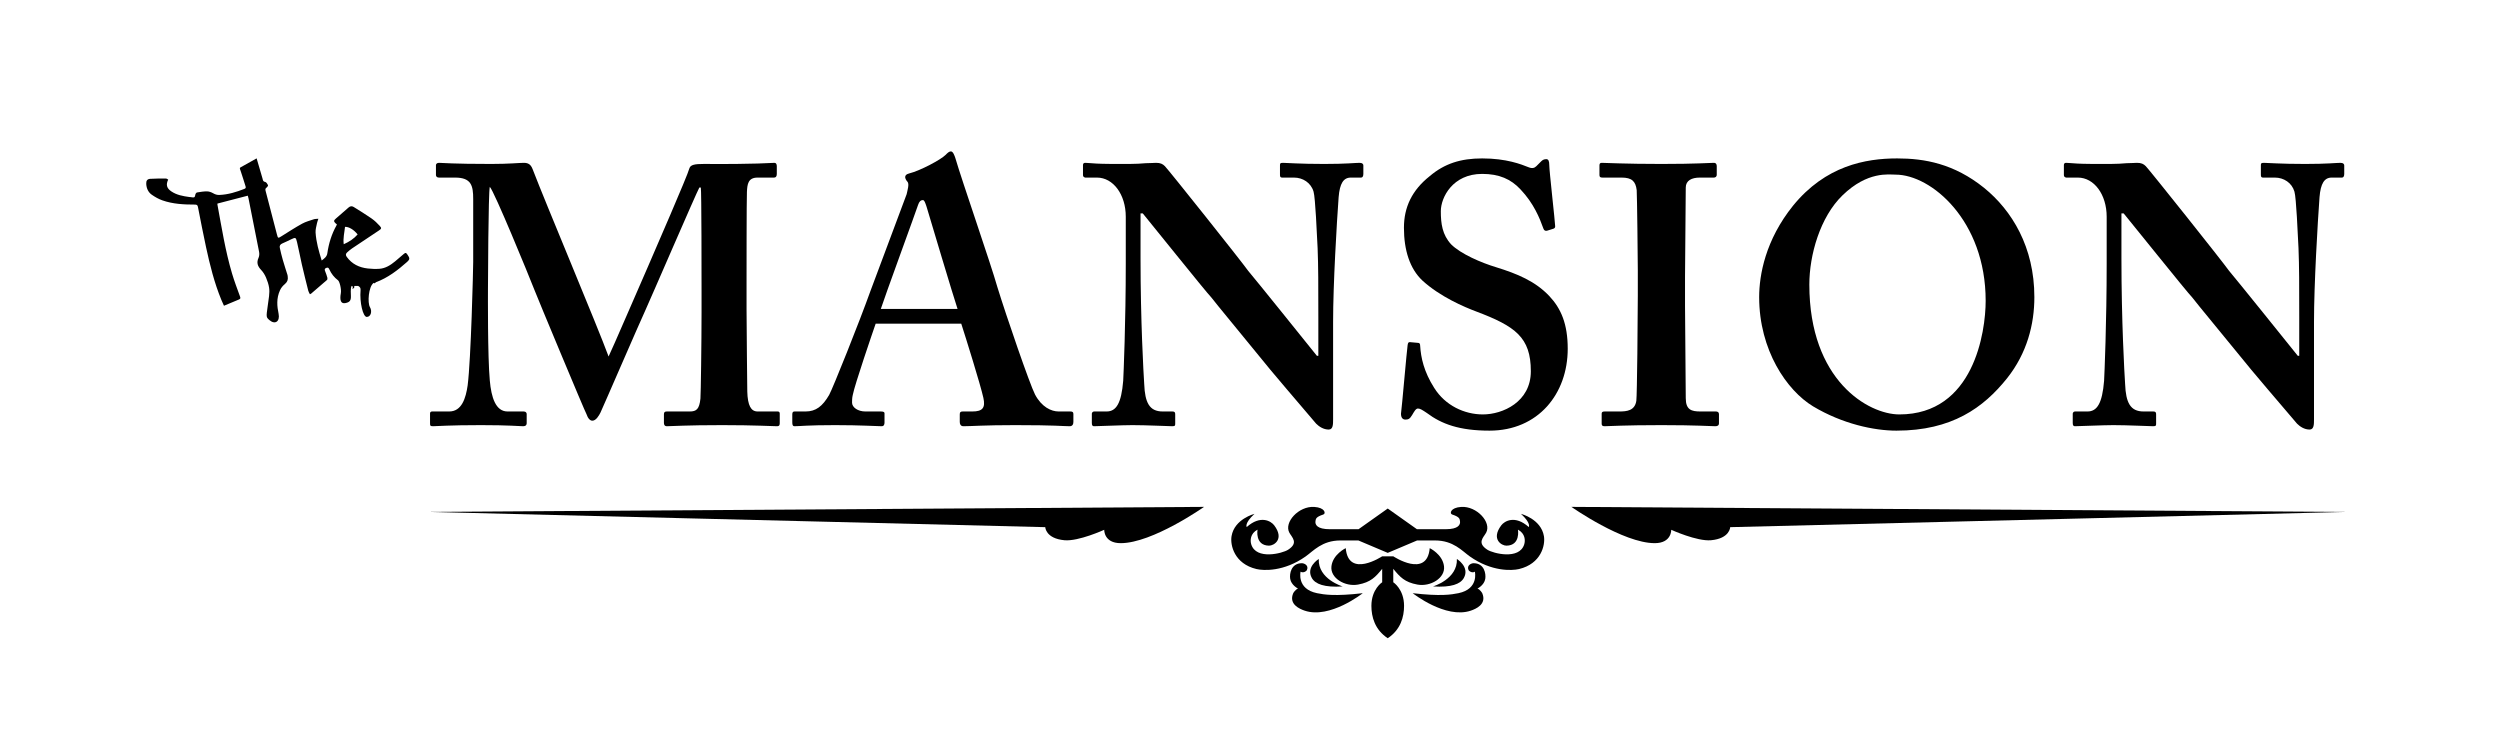<?xml version="1.0" encoding="UTF-8"?> <svg xmlns="http://www.w3.org/2000/svg" width="200" height="60" viewBox="0 0 200 60" fill="none"><mask id="mask0_71_2" style="mask-type:luminance" maskUnits="userSpaceOnUse" x="10" y="6" width="181" height="49"><path d="M10.202 6.114H190.04V54.675H10.202V6.114Z" fill="white"></path></mask><g mask="url(#mask0_71_2)"><path d="M107.411 46.915C107.411 46.915 105.433 46.332 105.5 44.719C105.5 44.719 104.452 45.357 104.945 46.237C105.219 46.727 105.952 47.009 107.411 46.915Z" fill="black"></path><path d="M105.365 47.455C103.712 47.117 104.047 45.733 104.047 45.733C104.246 45.868 104.509 45.705 104.556 45.597C104.717 45.233 104.343 45.057 104.151 45.057C103.281 45.057 103.152 45.912 103.215 46.305C103.297 46.815 103.839 47.085 103.839 47.085C103.614 47.172 103.458 47.455 103.458 47.455C103.077 48.345 103.981 48.719 104.377 48.853C106.393 49.536 109.022 47.455 109.022 47.455C106.792 47.713 105.933 47.571 105.365 47.455Z" fill="black"></path><path d="M111.462 46.58V45.507C111.998 46.16 112.371 46.58 113.398 46.767C114.424 46.954 115.637 46.254 115.521 45.297C115.404 44.341 114.378 43.851 114.378 43.851C114.168 46.3 111.462 44.504 111.462 44.504H111.019H110.575C110.575 44.504 107.869 46.3 107.659 43.851C107.659 43.851 106.633 44.341 106.516 45.297C106.399 46.254 107.612 46.954 108.639 46.767C109.665 46.58 110.039 46.16 110.575 45.507V46.58C110.575 46.58 109.712 47.13 109.712 48.47C109.712 49.346 109.984 50.375 111.019 51.059C112.053 50.375 112.325 49.346 112.325 48.47C112.325 47.13 111.462 46.58 111.462 46.58Z" fill="black"></path><path d="M123.514 42.891C123.28 41.511 121.678 41.108 121.678 41.108C122.509 41.87 122.302 42.164 122.302 42.164C121.194 41.177 120.354 41.692 120.103 42.025C119.263 43.139 120.129 43.659 120.518 43.653C121.659 43.635 121.436 42.372 121.436 42.372C122.025 42.683 122.033 43.243 121.938 43.549C121.546 44.816 119.444 44.27 118.995 43.982C118.129 43.427 118.679 43.002 118.891 42.614C119.34 41.792 118.145 40.476 116.899 40.553C116.029 40.608 115.951 41.089 116.171 41.16C116.782 41.358 116.77 41.516 116.798 41.677C116.85 41.978 116.669 42.337 115.653 42.337H113.354L111.019 40.682L108.684 42.337H106.386C105.37 42.337 105.188 41.978 105.24 41.677C105.268 41.516 105.257 41.358 105.867 41.16C106.087 41.089 106.009 40.608 105.139 40.553C103.893 40.476 102.699 41.792 103.148 42.614C103.359 43.002 103.909 43.427 103.044 43.982C102.595 44.27 100.492 44.816 100.1 43.549C100.005 43.243 100.014 42.683 100.602 42.372C100.602 42.372 100.379 43.635 101.52 43.653C101.91 43.659 102.775 43.139 101.935 42.025C101.684 41.692 100.845 41.177 99.737 42.164C99.737 42.164 99.529 41.87 100.36 41.108C100.36 41.108 98.758 41.511 98.524 42.891C98.401 43.619 98.752 45.102 100.516 45.523C101.084 45.659 102.717 45.739 104.446 44.519C105.073 44.077 105.762 43.237 107.234 43.237H108.671L111.019 44.23L113.367 43.237H114.804C116.276 43.237 116.965 44.077 117.592 44.519C119.321 45.739 120.954 45.659 121.523 45.523C123.286 45.102 123.637 43.619 123.514 42.891Z" fill="black"></path><path d="M117.886 45.057C117.695 45.057 117.321 45.233 117.481 45.597C117.528 45.705 117.792 45.868 117.99 45.733C117.99 45.733 118.326 47.117 116.673 47.455C116.105 47.571 115.245 47.713 113.015 47.455C113.015 47.455 115.645 49.536 117.661 48.853C118.057 48.719 118.961 48.345 118.579 47.455C118.579 47.455 118.423 47.172 118.198 47.085C118.198 47.085 118.741 46.815 118.822 46.305C118.885 45.912 118.756 45.057 117.886 45.057Z" fill="black"></path><path d="M114.641 46.914C116.1 47.009 116.833 46.727 117.107 46.237C117.6 45.357 116.551 44.719 116.551 44.719C116.619 46.332 114.641 46.914 114.641 46.914Z" fill="black"></path><path d="M96.325 40.55L34.307 40.953L83.621 42.173C83.621 42.173 83.643 43.08 85.158 43.219C86.283 43.322 88.338 42.383 88.338 42.383C88.338 42.383 88.3 43.452 89.656 43.453C92.198 43.454 96.325 40.55 96.325 40.55Z" fill="black"></path><path d="M125.712 40.55L187.731 40.953L138.416 42.173C138.416 42.173 138.394 43.08 136.879 43.219C135.754 43.322 133.699 42.383 133.699 42.383C133.699 42.383 133.738 43.452 132.381 43.453C129.839 43.454 125.712 40.55 125.712 40.55Z" fill="black"></path><path d="M56.124 23.327C56.124 22.441 56.124 15.122 56.065 15.004H55.947C55.711 15.418 51.992 24.035 51.638 24.802C51.196 25.747 48.185 32.711 48.038 33.006C47.92 33.242 47.684 33.656 47.388 33.656C47.211 33.656 47.034 33.479 46.916 33.124C46.798 32.947 42.962 23.74 42.785 23.268C42.253 21.91 39.538 15.299 39.184 14.945C39.066 15.358 39.037 22.795 39.037 23.149C39.037 23.504 39.007 28.521 39.184 30.439C39.302 31.796 39.656 32.918 40.601 32.918H41.899C42.076 32.918 42.135 33.036 42.135 33.124V33.862C42.135 33.98 42.076 34.098 41.84 34.098C41.545 34.098 40.719 34.01 38.476 34.01C35.938 34.01 34.934 34.098 34.639 34.098C34.403 34.098 34.403 34.039 34.403 33.833V33.095C34.403 33.036 34.403 32.918 34.58 32.918H35.938C36.941 32.918 37.266 31.855 37.413 30.823C37.679 28.757 37.856 21.497 37.856 20.966V15.919C37.856 14.857 37.709 14.207 36.41 14.207H35.112C34.934 14.207 34.876 14.09 34.876 14.001V13.204C34.876 13.145 34.934 13.027 35.112 13.027C35.407 13.027 36.174 13.116 39.302 13.116C40.719 13.116 41.545 13.027 41.899 13.027C42.253 13.027 42.46 13.145 42.608 13.529C43.67 16.303 47.801 26.101 48.687 28.52C48.953 27.989 51.048 23.12 51.815 21.379C52.346 20.139 55.002 14.06 55.15 13.47C55.239 13.175 55.593 13.116 56.301 13.116C60.609 13.145 61.613 13.027 61.967 13.027C62.085 13.027 62.144 13.145 62.144 13.293V13.912C62.144 14.09 62.085 14.207 61.908 14.207H60.609C59.842 14.207 59.783 14.739 59.754 15.358C59.724 16.008 59.724 21.91 59.724 22.677V24.743C59.724 26.514 59.783 30.823 59.783 31.324C59.813 32.446 60.078 32.918 60.609 32.918H62.203C62.38 32.918 62.38 33.036 62.38 33.124V33.803C62.38 33.98 62.38 34.098 62.144 34.098C61.79 34.098 60.373 34.01 57.776 34.01C54.884 34.01 53.763 34.098 53.35 34.098C53.173 34.098 53.114 33.98 53.114 33.833V33.154C53.114 32.977 53.173 32.918 53.35 32.918H55.179C55.711 32.918 55.947 32.741 56.035 31.885C56.065 31.59 56.124 27.34 56.124 24.979V23.327Z" fill="black"></path><path d="M76.604 24.714C76.309 23.858 74.302 17.129 74.126 16.539C74.007 16.185 73.948 16.008 73.83 16.008C73.653 16.008 73.535 16.126 73.447 16.391C73.329 16.775 70.672 24.035 70.466 24.714H76.604ZM70.053 25.894C69.817 26.573 68.371 30.793 68.223 31.59C68.164 31.826 68.164 32.062 68.164 32.21C68.164 32.593 68.636 32.918 69.227 32.918H70.466C70.702 32.918 70.761 32.977 70.761 33.065V33.803C70.761 33.98 70.702 34.098 70.525 34.098C70.112 34.098 68.872 34.01 66.807 34.01C64.623 34.01 63.973 34.098 63.56 34.098C63.383 34.098 63.383 33.921 63.383 33.715V33.154C63.383 32.977 63.442 32.918 63.56 32.918H64.446C65.272 32.918 65.803 32.505 66.334 31.59C66.629 31.059 68.754 25.747 69.64 23.268L72.532 15.536C72.591 15.24 72.768 14.709 72.591 14.532C72.502 14.444 72.414 14.267 72.414 14.178C72.414 14.06 72.473 13.942 72.709 13.883C73.653 13.647 75.276 12.761 75.63 12.407C75.808 12.23 75.926 12.112 76.073 12.112C76.25 12.112 76.368 12.466 76.427 12.643C76.959 14.473 79.26 21.084 79.792 22.973C80.5 25.274 82.389 30.764 82.802 31.56C83.333 32.564 84.1 32.918 84.691 32.918H85.635C85.812 32.918 85.871 32.977 85.871 33.124V33.744C85.871 33.921 85.812 34.098 85.576 34.098C85.045 34.098 84.454 34.01 81.208 34.01C78.729 34.01 77.726 34.098 77.077 34.098C76.84 34.098 76.781 33.921 76.781 33.744V33.154C76.781 32.977 76.84 32.918 77.017 32.918H77.785C78.611 32.918 78.847 32.623 78.67 31.826C78.434 30.764 77.254 26.986 76.9 25.894H70.053Z" fill="black"></path><path d="M91.243 20.67C91.243 25.687 91.479 29.819 91.538 30.734C91.597 32.209 91.951 32.918 93.014 32.918H93.781C94.017 32.918 94.017 33.036 94.017 33.183V33.862C94.017 34.039 94.017 34.098 93.781 34.098C93.486 34.098 91.715 34.01 90.594 34.01C89.826 34.01 87.82 34.098 87.525 34.098C87.406 34.098 87.347 34.039 87.347 33.833V33.095C87.347 33.036 87.406 32.918 87.525 32.918H88.528C89.295 32.918 89.708 32.269 89.856 30.468C89.885 29.937 90.062 25.805 90.062 21.084V17.336C90.062 15.565 89.059 14.207 87.761 14.207H86.816C86.698 14.178 86.639 14.119 86.639 14.001V13.204C86.639 13.086 86.698 13.027 86.816 13.027C86.964 13.027 87.2 13.056 87.731 13.086C88.262 13.116 89.059 13.116 90.358 13.116C90.859 13.116 91.302 13.086 91.656 13.056C92.04 13.056 92.305 13.027 92.482 13.027C92.837 13.027 93.014 13.116 93.191 13.293C93.486 13.588 99.27 20.848 99.86 21.674C100.273 22.146 104.877 27.871 105.349 28.462H105.467V25.392C105.467 22.795 105.467 21.32 105.409 19.844C105.349 18.723 105.231 15.831 105.084 15.329C104.877 14.621 104.228 14.207 103.52 14.207H102.575C102.398 14.207 102.398 14.089 102.398 13.942V13.263C102.398 13.086 102.398 13.027 102.634 13.027C102.989 13.027 103.933 13.116 105.939 13.116C107.71 13.116 108.418 13.027 108.773 13.027C109.009 13.027 109.068 13.145 109.068 13.234V13.912C109.068 14.089 109.009 14.207 108.891 14.207H108.065C107.474 14.207 107.179 14.68 107.091 15.772C106.943 17.778 106.648 22.736 106.648 25.747V33.537C106.648 33.951 106.648 34.364 106.294 34.364C105.881 34.364 105.526 34.128 105.29 33.892C105.054 33.597 103.461 31.767 101.631 29.583C99.565 27.045 97.263 24.271 96.909 23.799C96.496 23.386 91.774 17.483 91.42 17.07H91.243V20.67Z" fill="black"></path><path d="M113.436 27.429C113.554 27.429 113.613 27.488 113.613 27.665C113.672 28.609 113.908 29.73 114.735 31.029C115.62 32.446 117.155 33.154 118.63 33.154C120.224 33.154 122.467 32.151 122.467 29.701C122.467 26.986 121.227 26.101 118.099 24.92C117.155 24.566 115.207 23.74 113.79 22.441C112.787 21.497 112.315 20.021 112.315 18.221C112.315 16.568 112.964 15.211 114.381 14.089C115.561 13.086 116.859 12.673 118.571 12.673C120.519 12.673 121.699 13.145 122.29 13.381C122.585 13.499 122.762 13.44 122.909 13.293L123.293 12.909C123.411 12.791 123.529 12.732 123.706 12.732C123.883 12.732 123.942 12.909 123.942 13.204C123.942 13.676 124.414 17.808 124.414 18.103C124.414 18.221 124.355 18.28 124.237 18.309L123.765 18.457C123.647 18.487 123.529 18.457 123.47 18.28C123.175 17.454 122.703 16.273 121.64 15.152C120.873 14.326 119.929 13.912 118.571 13.912C116.21 13.912 115.266 15.801 115.266 16.893C115.266 17.896 115.384 18.782 116.092 19.549C116.859 20.316 118.512 21.025 119.693 21.379C121.404 21.91 122.821 22.5 123.942 23.681C124.887 24.684 125.418 25.924 125.418 27.901C125.418 31.501 123.057 34.452 119.161 34.452C116.741 34.452 115.325 33.921 114.144 33.036C113.79 32.8 113.613 32.682 113.436 32.682C113.259 32.682 113.141 32.918 112.964 33.213C112.787 33.508 112.669 33.567 112.433 33.567C112.197 33.567 112.079 33.39 112.079 33.095C112.138 32.741 112.551 27.96 112.61 27.606C112.639 27.429 112.669 27.37 112.787 27.37L113.436 27.429Z" fill="black"></path><path d="M134.802 24.448C134.802 24.743 134.861 31.531 134.861 31.855C134.861 32.8 135.333 32.918 136.042 32.918H137.281C137.399 32.918 137.517 32.977 137.517 33.124V33.862C137.517 34.039 137.399 34.098 137.222 34.098C136.868 34.098 135.687 34.01 132.913 34.01C129.962 34.01 128.664 34.098 128.369 34.098C128.192 34.098 128.133 34.039 128.133 33.892V33.095C128.133 32.977 128.192 32.918 128.369 32.918H129.549C130.139 32.918 130.789 32.859 130.907 32.062C130.966 31.649 131.025 25.274 131.025 23.681V21.615C131.025 20.907 130.966 15.595 130.936 15.211C130.848 14.502 130.552 14.207 129.726 14.207H128.192C128.015 14.207 127.956 14.148 127.956 14.001V13.233C127.956 13.086 128.015 13.027 128.133 13.027C128.487 13.027 130.021 13.116 132.913 13.116C135.747 13.116 136.691 13.027 137.104 13.027C137.281 13.027 137.34 13.145 137.34 13.293V13.971C137.34 14.148 137.222 14.207 137.104 14.207H135.983C135.333 14.207 134.861 14.444 134.861 15.004C134.861 15.299 134.802 21.792 134.802 22.146V24.448Z" fill="black"></path><path d="M147.403 15.624C145.603 17.365 144.747 20.405 144.747 22.766C144.747 30.439 149.469 33.154 151.948 33.154C157.909 33.154 158.853 26.543 158.853 24.064C158.853 17.631 154.486 13.971 151.653 13.971C151.121 13.971 149.41 13.676 147.403 15.624ZM158.735 15.034C160.949 16.834 162.749 19.756 162.749 23.769C162.749 25.953 162.159 28.255 160.565 30.262C158.676 32.623 156.139 34.452 151.712 34.452C149.941 34.452 147.403 33.921 145.042 32.505C142.947 31.236 140.733 28.019 140.733 23.769C140.733 21.999 141.235 19.195 143.448 16.45C146.045 13.263 149.233 12.673 151.771 12.673C153.955 12.673 156.316 13.086 158.735 15.034Z" fill="black"></path><path d="M169.715 20.67C169.715 25.687 169.951 29.819 170.01 30.734C170.069 32.209 170.423 32.918 171.485 32.918H172.253C172.489 32.918 172.489 33.036 172.489 33.183V33.862C172.489 34.039 172.489 34.098 172.253 34.098C171.957 34.098 170.187 34.01 169.065 34.01C168.298 34.01 166.291 34.098 165.996 34.098C165.878 34.098 165.819 34.039 165.819 33.833V33.095C165.819 33.036 165.878 32.918 165.996 32.918H166.999C167.767 32.918 168.18 32.269 168.327 30.468C168.357 29.937 168.534 25.805 168.534 21.084V17.336C168.534 15.565 167.531 14.207 166.232 14.207H165.288C165.17 14.178 165.111 14.119 165.111 14.001V13.204C165.111 13.086 165.17 13.027 165.288 13.027C165.436 13.027 165.671 13.056 166.203 13.086C166.734 13.116 167.531 13.116 168.829 13.116C169.331 13.116 169.774 13.086 170.128 13.056C170.511 13.056 170.777 13.027 170.954 13.027C171.308 13.027 171.485 13.116 171.662 13.293C171.957 13.588 177.742 20.848 178.332 21.674C178.745 22.146 183.349 27.871 183.821 28.462H183.939V25.392C183.939 22.795 183.939 21.32 183.88 19.844C183.821 18.723 183.703 15.831 183.555 15.329C183.349 14.621 182.7 14.207 181.991 14.207H181.047C180.87 14.207 180.87 14.089 180.87 13.942V13.263C180.87 13.086 180.87 13.027 181.106 13.027C181.46 13.027 182.405 13.116 184.411 13.116C186.182 13.116 186.89 13.027 187.244 13.027C187.48 13.027 187.539 13.145 187.539 13.234V13.912C187.539 14.089 187.48 14.207 187.362 14.207H186.536C185.946 14.207 185.651 14.68 185.562 15.772C185.415 17.778 185.12 22.736 185.12 25.747V33.537C185.12 33.951 185.12 34.364 184.765 34.364C184.352 34.364 183.998 34.128 183.762 33.892C183.526 33.597 181.932 31.767 180.103 29.583C178.037 27.045 175.735 24.271 175.381 23.799C174.968 23.386 170.246 17.483 169.892 17.07H169.715V20.67Z" fill="black"></path><path fill-rule="evenodd" clip-rule="evenodd" d="M27.601 18.149C27.904 18.13 28.316 18.379 28.61 18.756C28.313 19.094 27.949 19.339 27.498 19.538C27.433 19.041 27.559 18.597 27.601 18.149ZM32.603 20.38C32.48 20.201 32.444 20.196 32.282 20.334C32.06 20.524 31.84 20.718 31.614 20.904C31.244 21.208 30.844 21.469 30.352 21.504C30.043 21.526 29.728 21.513 29.421 21.479C28.737 21.401 28.155 21.126 27.74 20.55C27.639 20.41 27.653 20.296 27.773 20.19C27.899 20.079 28.025 19.966 28.164 19.873C28.882 19.389 29.604 18.91 30.325 18.431C30.51 18.308 30.54 18.246 30.387 18.079C30.188 17.86 29.97 17.649 29.728 17.48C29.264 17.156 28.779 16.861 28.299 16.56C28.16 16.472 28.02 16.482 27.889 16.597C27.553 16.894 27.213 17.187 26.874 17.481C26.685 17.645 26.683 17.714 26.864 17.883C26.891 17.907 26.925 17.925 26.95 17.942C26.934 17.991 26.929 18.015 26.917 18.036C26.529 18.73 26.3 19.476 26.187 20.259C26.147 20.537 25.953 20.676 25.736 20.84C25.503 20.088 25.294 19.358 25.246 18.598C25.231 18.352 25.313 18.1 25.36 17.852C25.38 17.746 25.424 17.644 25.471 17.5C25.322 17.516 25.207 17.508 25.106 17.542C24.789 17.649 24.457 17.736 24.167 17.896C23.611 18.202 23.078 18.55 22.54 18.886C22.243 19.072 22.24 19.08 22.154 18.751C21.848 17.584 21.548 16.414 21.242 15.247C21.212 15.131 21.241 15.066 21.336 14.997C21.391 14.957 21.459 14.846 21.44 14.809C21.387 14.707 21.302 14.568 21.211 14.553C21.026 14.523 21.035 14.395 21.001 14.28C20.847 13.755 20.694 13.231 20.53 12.669C20.142 12.886 19.793 13.077 19.448 13.275C19.131 13.457 19.15 13.377 19.271 13.735C19.404 14.123 19.52 14.517 19.645 14.908C19.676 15.005 19.665 15.066 19.555 15.109C18.907 15.363 18.25 15.569 17.548 15.596C17.359 15.604 17.203 15.549 17.039 15.454C16.896 15.372 16.718 15.312 16.555 15.31C16.295 15.306 16.034 15.355 15.775 15.394C15.729 15.4 15.672 15.453 15.651 15.499C15.608 15.59 15.613 15.736 15.548 15.775C15.474 15.82 15.344 15.775 15.239 15.768C15.208 15.767 15.177 15.765 15.146 15.761C14.637 15.691 14.133 15.603 13.698 15.306C13.333 15.056 13.261 14.772 13.456 14.367C13.397 14.338 13.338 14.283 13.278 14.283C12.855 14.283 12.431 14.277 12.01 14.307C11.772 14.325 11.686 14.469 11.699 14.713C11.719 15.068 11.857 15.38 12.146 15.581C12.403 15.76 12.686 15.92 12.98 16.025C13.825 16.325 14.71 16.367 15.598 16.367C15.755 16.367 15.809 16.416 15.838 16.568C16.047 17.636 16.253 18.706 16.483 19.77C16.792 21.2 17.145 22.619 17.703 23.978C17.768 24.137 17.842 24.292 17.917 24.46C18.328 24.287 18.716 24.118 19.109 23.962C19.243 23.909 19.249 23.851 19.203 23.725C18.981 23.111 18.746 22.499 18.561 21.873C18.027 20.068 17.734 18.21 17.393 16.362C17.388 16.334 17.395 16.304 17.396 16.285C18.208 16.074 19.007 15.867 19.824 15.654C19.843 15.731 19.867 15.806 19.883 15.883C20.167 17.305 20.454 18.727 20.728 20.151C20.757 20.302 20.747 20.487 20.684 20.623C20.503 21.015 20.614 21.305 20.894 21.599C21.061 21.774 21.194 21.997 21.288 22.221C21.396 22.476 21.487 22.745 21.529 23.021C21.59 23.425 21.495 23.92 21.413 24.508C21.29 25.375 21.29 25.375 21.56 25.613C22.01 25.997 22.411 25.711 22.288 25.105C22.165 24.508 22.097 23.883 22.402 23.217C22.498 23.006 22.63 22.859 22.806 22.709C23.001 22.541 23.054 22.352 23.018 22.117C23.012 22.08 23.012 22.041 23.002 22.006C22.875 21.597 22.739 21.191 22.621 20.78C22.53 20.464 22.454 20.144 22.384 19.823C22.348 19.656 22.423 19.542 22.589 19.473C22.824 19.375 23.052 19.259 23.282 19.15C23.646 18.978 23.666 18.973 23.763 19.374C23.906 19.96 24.009 20.556 24.145 21.144C24.308 21.852 24.485 22.557 24.662 23.261C24.687 23.358 24.747 23.445 24.793 23.54C24.842 23.516 24.868 23.51 24.886 23.494C25.312 23.13 25.739 22.768 26.159 22.397C26.195 22.365 26.204 22.271 26.189 22.217C26.139 22.038 26.078 21.86 26.008 21.688C25.955 21.561 25.963 21.485 26.106 21.43C26.242 21.377 26.291 21.433 26.344 21.547C26.51 21.909 26.742 22.199 27.035 22.418L27.035 22.42C27.165 22.501 27.326 23.14 27.267 23.458C27.159 24.046 27.283 24.317 27.631 24.247C27.987 24.178 28.087 24.038 28.072 23.66C28.006 22.494 28.289 22.939 28.211 23.049C28.172 23.118 28.196 23.126 28.265 23.079C28.359 23.027 28.355 22.95 28.337 22.883C28.348 22.884 28.363 22.881 28.379 22.874C28.469 22.878 28.56 22.878 28.65 22.874C28.806 22.954 28.86 23.046 28.845 23.219C28.76 24.186 29.039 25.354 29.34 25.354C29.658 25.354 29.797 24.92 29.596 24.572C29.385 24.219 29.489 22.938 29.873 22.648C29.89 22.643 29.907 22.638 29.924 22.632C29.935 22.658 29.969 22.677 29.983 22.666C30.015 22.64 30.043 22.61 30.071 22.58C31.017 22.232 31.817 21.619 32.578 20.944C32.801 20.747 32.787 20.648 32.603 20.38Z" fill="black"></path></g></svg> 